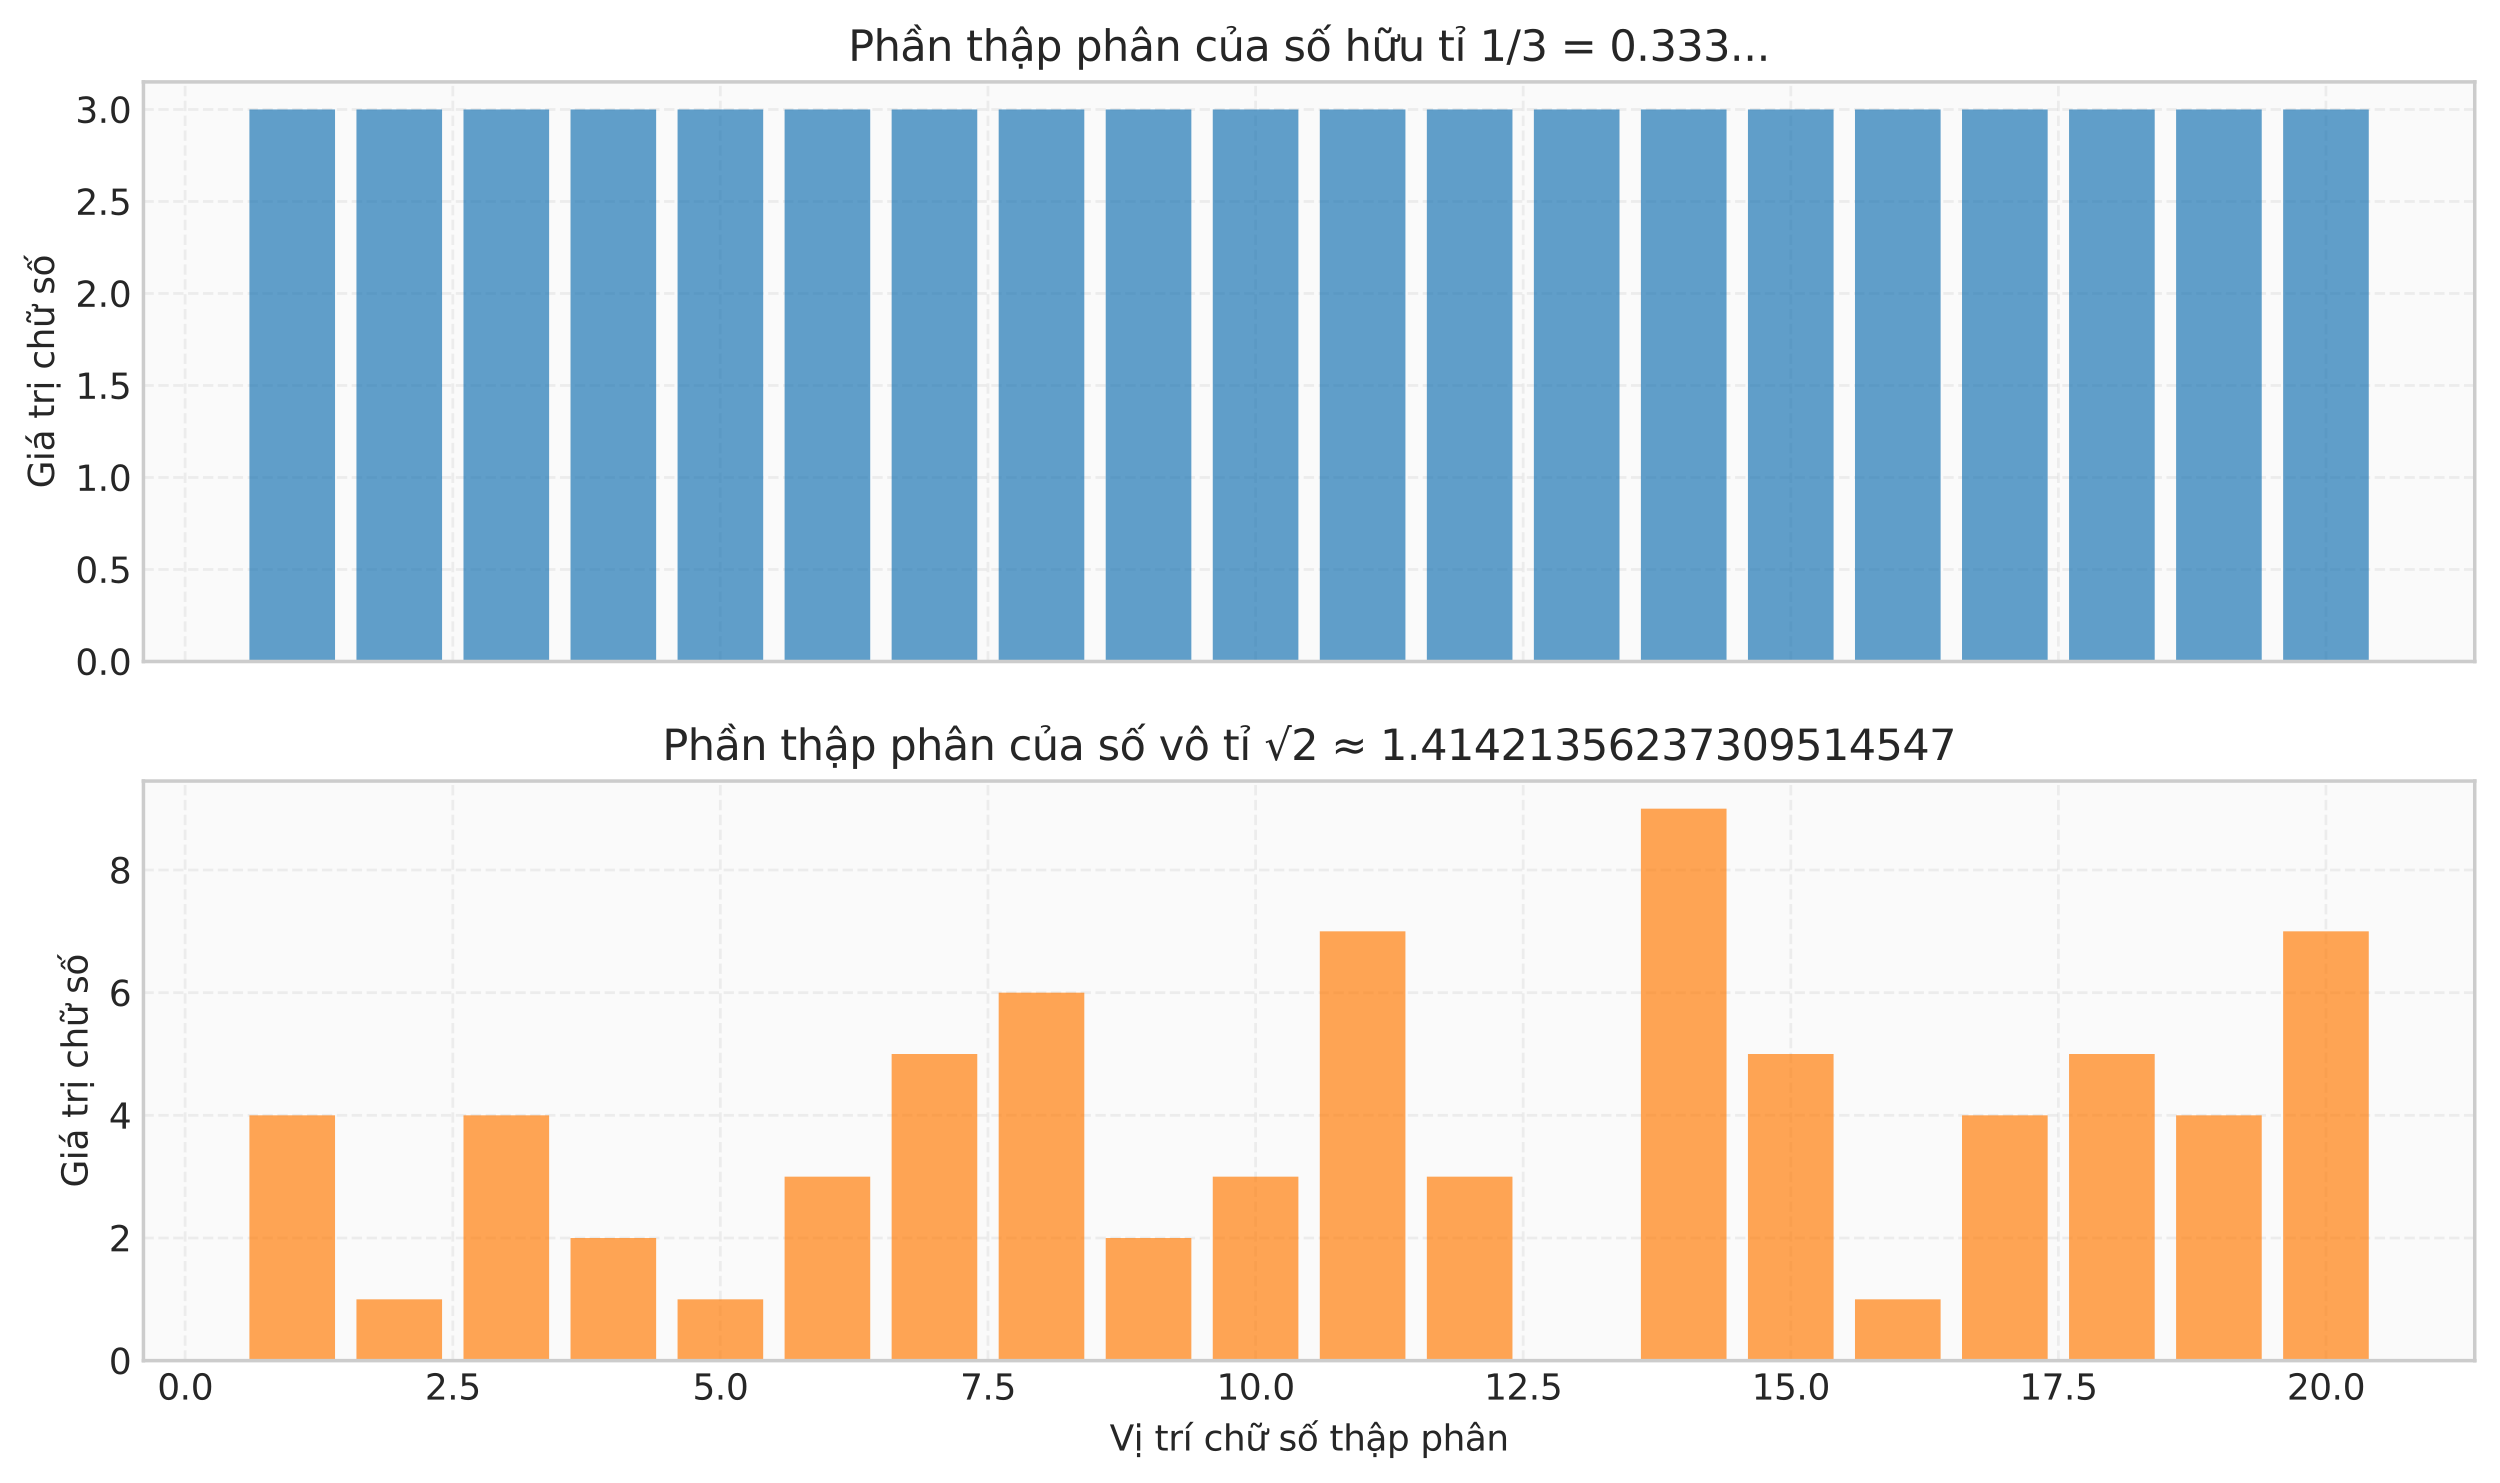 <?xml version="1.0" encoding="utf-8" standalone="no"?>
<!DOCTYPE svg PUBLIC "-//W3C//DTD SVG 1.1//EN"
  "http://www.w3.org/Graphics/SVG/1.1/DTD/svg11.dtd">
<svg xmlns:xlink="http://www.w3.org/1999/xlink" width="712.605pt" height="422.751pt" viewBox="0 0 712.605 422.751" xmlns="http://www.w3.org/2000/svg" version="1.1">
 <defs>
  <style type="text/css">*{stroke-linejoin: round; stroke-linecap: butt}</style>
 </defs>
 <g id="figure_1">
  <g id="patch_1">
   <path d="M 0 422.751 
L 712.605 422.751 
L 712.605 0 
L 0 0 
z
" style="fill: #ffffff"/>
  </g>
  <g id="axes_1">
   <g id="patch_2">
    <path d="M 40.886 188.552 
L 705.405 188.552 
L 705.405 23.342 
L 40.886 23.342 
z
" style="fill: #fafafa"/>
   </g>
   <g id="matplotlib.axis_1">
    <g id="xtick_1">
     <g id="line2d_1">
      <path d="M 52.785 188.552 
L 52.785 23.342 
" clip-path="url(#pc513d93723)" style="fill: none; stroke-dasharray: 2.96,1.28; stroke-dashoffset: 0; stroke: #cccccc; stroke-opacity: 0.3; stroke-width: 0.8"/>
     </g>
     <g id="line2d_2"/>
    </g>
    <g id="xtick_2">
     <g id="line2d_3">
      <path d="M 129.061 188.552 
L 129.061 23.342 
" clip-path="url(#pc513d93723)" style="fill: none; stroke-dasharray: 2.96,1.28; stroke-dashoffset: 0; stroke: #cccccc; stroke-opacity: 0.3; stroke-width: 0.8"/>
     </g>
     <g id="line2d_4"/>
    </g>
    <g id="xtick_3">
     <g id="line2d_5">
      <path d="M 205.338 188.552 
L 205.338 23.342 
" clip-path="url(#pc513d93723)" style="fill: none; stroke-dasharray: 2.96,1.28; stroke-dashoffset: 0; stroke: #cccccc; stroke-opacity: 0.3; stroke-width: 0.8"/>
     </g>
     <g id="line2d_6"/>
    </g>
    <g id="xtick_4">
     <g id="line2d_7">
      <path d="M 281.614 188.552 
L 281.614 23.342 
" clip-path="url(#pc513d93723)" style="fill: none; stroke-dasharray: 2.96,1.28; stroke-dashoffset: 0; stroke: #cccccc; stroke-opacity: 0.3; stroke-width: 0.8"/>
     </g>
     <g id="line2d_8"/>
    </g>
    <g id="xtick_5">
     <g id="line2d_9">
      <path d="M 357.89 188.552 
L 357.89 23.342 
" clip-path="url(#pc513d93723)" style="fill: none; stroke-dasharray: 2.96,1.28; stroke-dashoffset: 0; stroke: #cccccc; stroke-opacity: 0.3; stroke-width: 0.8"/>
     </g>
     <g id="line2d_10"/>
    </g>
    <g id="xtick_6">
     <g id="line2d_11">
      <path d="M 434.166 188.552 
L 434.166 23.342 
" clip-path="url(#pc513d93723)" style="fill: none; stroke-dasharray: 2.96,1.28; stroke-dashoffset: 0; stroke: #cccccc; stroke-opacity: 0.3; stroke-width: 0.8"/>
     </g>
     <g id="line2d_12"/>
    </g>
    <g id="xtick_7">
     <g id="line2d_13">
      <path d="M 510.443 188.552 
L 510.443 23.342 
" clip-path="url(#pc513d93723)" style="fill: none; stroke-dasharray: 2.96,1.28; stroke-dashoffset: 0; stroke: #cccccc; stroke-opacity: 0.3; stroke-width: 0.8"/>
     </g>
     <g id="line2d_14"/>
    </g>
    <g id="xtick_8">
     <g id="line2d_15">
      <path d="M 586.719 188.552 
L 586.719 23.342 
" clip-path="url(#pc513d93723)" style="fill: none; stroke-dasharray: 2.96,1.28; stroke-dashoffset: 0; stroke: #cccccc; stroke-opacity: 0.3; stroke-width: 0.8"/>
     </g>
     <g id="line2d_16"/>
    </g>
    <g id="xtick_9">
     <g id="line2d_17">
      <path d="M 662.995 188.552 
L 662.995 23.342 
" clip-path="url(#pc513d93723)" style="fill: none; stroke-dasharray: 2.96,1.28; stroke-dashoffset: 0; stroke: #cccccc; stroke-opacity: 0.3; stroke-width: 0.8"/>
     </g>
     <g id="line2d_18"/>
    </g>
   </g>
   <g id="matplotlib.axis_2">
    <g id="ytick_1">
     <g id="line2d_19">
      <path d="M 40.886 188.552 
L 705.405 188.552 
" clip-path="url(#pc513d93723)" style="fill: none; stroke-dasharray: 2.96,1.28; stroke-dashoffset: 0; stroke: #cccccc; stroke-opacity: 0.3; stroke-width: 0.8"/>
     </g>
     <g id="line2d_20"/>
     <g id="text_1">
      <!-- 0.0 -->
      <g style="fill: #262626" transform="translate(21.483 192.351) scale(0.1 -0.1)">
       <defs>
        <path id="DejaVuSans-30" d="M 2034 4250 
Q 1547 4250 1301 3770 
Q 1056 3291 1056 2328 
Q 1056 1369 1301 889 
Q 1547 409 2034 409 
Q 2525 409 2770 889 
Q 3016 1369 3016 2328 
Q 3016 3291 2770 3770 
Q 2525 4250 2034 4250 
z
M 2034 4750 
Q 2819 4750 3233 4129 
Q 3647 3509 3647 2328 
Q 3647 1150 3233 529 
Q 2819 -91 2034 -91 
Q 1250 -91 836 529 
Q 422 1150 422 2328 
Q 422 3509 836 4129 
Q 1250 4750 2034 4750 
z
" transform="scale(0.016)"/>
        <path id="DejaVuSans-2e" d="M 684 794 
L 1344 794 
L 1344 0 
L 684 0 
L 684 794 
z
" transform="scale(0.016)"/>
       </defs>
       <use xlink:href="#DejaVuSans-30"/>
       <use xlink:href="#DejaVuSans-2e" transform="translate(63.623 0)"/>
       <use xlink:href="#DejaVuSans-30" transform="translate(95.41 0)"/>
      </g>
     </g>
    </g>
    <g id="ytick_2">
     <g id="line2d_21">
      <path d="M 40.886 162.328 
L 705.405 162.328 
" clip-path="url(#pc513d93723)" style="fill: none; stroke-dasharray: 2.96,1.28; stroke-dashoffset: 0; stroke: #cccccc; stroke-opacity: 0.3; stroke-width: 0.8"/>
     </g>
     <g id="line2d_22"/>
     <g id="text_2">
      <!-- 0.5 -->
      <g style="fill: #262626" transform="translate(21.483 166.127) scale(0.1 -0.1)">
       <defs>
        <path id="DejaVuSans-35" d="M 691 4666 
L 3169 4666 
L 3169 4134 
L 1269 4134 
L 1269 2991 
Q 1406 3038 1543 3061 
Q 1681 3084 1819 3084 
Q 2600 3084 3056 2656 
Q 3513 2228 3513 1497 
Q 3513 744 3044 326 
Q 2575 -91 1722 -91 
Q 1428 -91 1123 -41 
Q 819 9 494 109 
L 494 744 
Q 775 591 1075 516 
Q 1375 441 1709 441 
Q 2250 441 2565 725 
Q 2881 1009 2881 1497 
Q 2881 1984 2565 2268 
Q 2250 2553 1709 2553 
Q 1456 2553 1204 2497 
Q 953 2441 691 2322 
L 691 4666 
z
" transform="scale(0.016)"/>
       </defs>
       <use xlink:href="#DejaVuSans-30"/>
       <use xlink:href="#DejaVuSans-2e" transform="translate(63.623 0)"/>
       <use xlink:href="#DejaVuSans-35" transform="translate(95.41 0)"/>
      </g>
     </g>
    </g>
    <g id="ytick_3">
     <g id="line2d_23">
      <path d="M 40.886 136.104 
L 705.405 136.104 
" clip-path="url(#pc513d93723)" style="fill: none; stroke-dasharray: 2.96,1.28; stroke-dashoffset: 0; stroke: #cccccc; stroke-opacity: 0.3; stroke-width: 0.8"/>
     </g>
     <g id="line2d_24"/>
     <g id="text_3">
      <!-- 1.0 -->
      <g style="fill: #262626" transform="translate(21.483 139.903) scale(0.1 -0.1)">
       <defs>
        <path id="DejaVuSans-31" d="M 794 531 
L 1825 531 
L 1825 4091 
L 703 3866 
L 703 4441 
L 1819 4666 
L 2450 4666 
L 2450 531 
L 3481 531 
L 3481 0 
L 794 0 
L 794 531 
z
" transform="scale(0.016)"/>
       </defs>
       <use xlink:href="#DejaVuSans-31"/>
       <use xlink:href="#DejaVuSans-2e" transform="translate(63.623 0)"/>
       <use xlink:href="#DejaVuSans-30" transform="translate(95.41 0)"/>
      </g>
     </g>
    </g>
    <g id="ytick_4">
     <g id="line2d_25">
      <path d="M 40.886 109.88 
L 705.405 109.88 
" clip-path="url(#pc513d93723)" style="fill: none; stroke-dasharray: 2.96,1.28; stroke-dashoffset: 0; stroke: #cccccc; stroke-opacity: 0.3; stroke-width: 0.8"/>
     </g>
     <g id="line2d_26"/>
     <g id="text_4">
      <!-- 1.5 -->
      <g style="fill: #262626" transform="translate(21.483 113.68) scale(0.1 -0.1)">
       <use xlink:href="#DejaVuSans-31"/>
       <use xlink:href="#DejaVuSans-2e" transform="translate(63.623 0)"/>
       <use xlink:href="#DejaVuSans-35" transform="translate(95.41 0)"/>
      </g>
     </g>
    </g>
    <g id="ytick_5">
     <g id="line2d_27">
      <path d="M 40.886 83.657 
L 705.405 83.657 
" clip-path="url(#pc513d93723)" style="fill: none; stroke-dasharray: 2.96,1.28; stroke-dashoffset: 0; stroke: #cccccc; stroke-opacity: 0.3; stroke-width: 0.8"/>
     </g>
     <g id="line2d_28"/>
     <g id="text_5">
      <!-- 2.0 -->
      <g style="fill: #262626" transform="translate(21.483 87.456) scale(0.1 -0.1)">
       <defs>
        <path id="DejaVuSans-32" d="M 1228 531 
L 3431 531 
L 3431 0 
L 469 0 
L 469 531 
Q 828 903 1448 1529 
Q 2069 2156 2228 2338 
Q 2531 2678 2651 2914 
Q 2772 3150 2772 3378 
Q 2772 3750 2511 3984 
Q 2250 4219 1831 4219 
Q 1534 4219 1204 4116 
Q 875 4013 500 3803 
L 500 4441 
Q 881 4594 1212 4672 
Q 1544 4750 1819 4750 
Q 2544 4750 2975 4387 
Q 3406 4025 3406 3419 
Q 3406 3131 3298 2873 
Q 3191 2616 2906 2266 
Q 2828 2175 2409 1742 
Q 1991 1309 1228 531 
z
" transform="scale(0.016)"/>
       </defs>
       <use xlink:href="#DejaVuSans-32"/>
       <use xlink:href="#DejaVuSans-2e" transform="translate(63.623 0)"/>
       <use xlink:href="#DejaVuSans-30" transform="translate(95.41 0)"/>
      </g>
     </g>
    </g>
    <g id="ytick_6">
     <g id="line2d_29">
      <path d="M 40.886 57.433 
L 705.405 57.433 
" clip-path="url(#pc513d93723)" style="fill: none; stroke-dasharray: 2.96,1.28; stroke-dashoffset: 0; stroke: #cccccc; stroke-opacity: 0.3; stroke-width: 0.8"/>
     </g>
     <g id="line2d_30"/>
     <g id="text_6">
      <!-- 2.5 -->
      <g style="fill: #262626" transform="translate(21.483 61.232) scale(0.1 -0.1)">
       <use xlink:href="#DejaVuSans-32"/>
       <use xlink:href="#DejaVuSans-2e" transform="translate(63.623 0)"/>
       <use xlink:href="#DejaVuSans-35" transform="translate(95.41 0)"/>
      </g>
     </g>
    </g>
    <g id="ytick_7">
     <g id="line2d_31">
      <path d="M 40.886 31.209 
L 705.405 31.209 
" clip-path="url(#pc513d93723)" style="fill: none; stroke-dasharray: 2.96,1.28; stroke-dashoffset: 0; stroke: #cccccc; stroke-opacity: 0.3; stroke-width: 0.8"/>
     </g>
     <g id="line2d_32"/>
     <g id="text_7">
      <!-- 3.0 -->
      <g style="fill: #262626" transform="translate(21.483 35.008) scale(0.1 -0.1)">
       <defs>
        <path id="DejaVuSans-33" d="M 2597 2516 
Q 3050 2419 3304 2112 
Q 3559 1806 3559 1356 
Q 3559 666 3084 287 
Q 2609 -91 1734 -91 
Q 1441 -91 1130 -33 
Q 819 25 488 141 
L 488 750 
Q 750 597 1062 519 
Q 1375 441 1716 441 
Q 2309 441 2620 675 
Q 2931 909 2931 1356 
Q 2931 1769 2642 2001 
Q 2353 2234 1838 2234 
L 1294 2234 
L 1294 2753 
L 1863 2753 
Q 2328 2753 2575 2939 
Q 2822 3125 2822 3475 
Q 2822 3834 2567 4026 
Q 2313 4219 1838 4219 
Q 1578 4219 1281 4162 
Q 984 4106 628 3988 
L 628 4550 
Q 988 4650 1302 4700 
Q 1616 4750 1894 4750 
Q 2613 4750 3031 4423 
Q 3450 4097 3450 3541 
Q 3450 3153 3228 2886 
Q 3006 2619 2597 2516 
z
" transform="scale(0.016)"/>
       </defs>
       <use xlink:href="#DejaVuSans-33"/>
       <use xlink:href="#DejaVuSans-2e" transform="translate(63.623 0)"/>
       <use xlink:href="#DejaVuSans-30" transform="translate(95.41 0)"/>
      </g>
     </g>
    </g>
    <g id="text_8">
     <!-- Giá trị chữ số -->
     <g style="fill: #262626" transform="translate(15.403 139.197) rotate(-90) scale(0.1 -0.1)">
      <defs>
       <path id="DejaVuSans-47" d="M 3809 666 
L 3809 1919 
L 2778 1919 
L 2778 2438 
L 4434 2438 
L 4434 434 
Q 4069 175 3628 42 
Q 3188 -91 2688 -91 
Q 1594 -91 976 548 
Q 359 1188 359 2328 
Q 359 3472 976 4111 
Q 1594 4750 2688 4750 
Q 3144 4750 3555 4637 
Q 3966 4525 4313 4306 
L 4313 3634 
Q 3963 3931 3569 4081 
Q 3175 4231 2741 4231 
Q 1884 4231 1454 3753 
Q 1025 3275 1025 2328 
Q 1025 1384 1454 906 
Q 1884 428 2741 428 
Q 3075 428 3337 486 
Q 3600 544 3809 666 
z
" transform="scale(0.016)"/>
       <path id="DejaVuSans-69" d="M 603 3500 
L 1178 3500 
L 1178 0 
L 603 0 
L 603 3500 
z
M 603 4863 
L 1178 4863 
L 1178 4134 
L 603 4134 
L 603 4863 
z
" transform="scale(0.016)"/>
       <path id="DejaVuSans-e1" d="M 2194 1759 
Q 1497 1759 1228 1600 
Q 959 1441 959 1056 
Q 959 750 1161 570 
Q 1363 391 1709 391 
Q 2188 391 2477 730 
Q 2766 1069 2766 1631 
L 2766 1759 
L 2194 1759 
z
M 3341 1997 
L 3341 0 
L 2766 0 
L 2766 531 
Q 2569 213 2275 61 
Q 1981 -91 1556 -91 
Q 1019 -91 701 211 
Q 384 513 384 1019 
Q 384 1609 779 1909 
Q 1175 2209 1959 2209 
L 2766 2209 
L 2766 2266 
Q 2766 2663 2505 2880 
Q 2244 3097 1772 3097 
Q 1472 3097 1187 3025 
Q 903 2953 641 2809 
L 641 3341 
Q 956 3463 1253 3523 
Q 1550 3584 1831 3584 
Q 2591 3584 2966 3190 
Q 3341 2797 3341 1997 
z
M 2290 5119 
L 2912 5119 
L 1894 3944 
L 1415 3944 
L 2290 5119 
z
" transform="scale(0.016)"/>
       <path id="DejaVuSans-20" transform="scale(0.016)"/>
       <path id="DejaVuSans-74" d="M 1172 4494 
L 1172 3500 
L 2356 3500 
L 2356 3053 
L 1172 3053 
L 1172 1153 
Q 1172 725 1289 603 
Q 1406 481 1766 481 
L 2356 481 
L 2356 0 
L 1766 0 
Q 1100 0 847 248 
Q 594 497 594 1153 
L 594 3053 
L 172 3053 
L 172 3500 
L 594 3500 
L 594 4494 
L 1172 4494 
z
" transform="scale(0.016)"/>
       <path id="DejaVuSans-72" d="M 2631 2963 
Q 2534 3019 2420 3045 
Q 2306 3072 2169 3072 
Q 1681 3072 1420 2755 
Q 1159 2438 1159 1844 
L 1159 0 
L 581 0 
L 581 3500 
L 1159 3500 
L 1159 2956 
Q 1341 3275 1631 3429 
Q 1922 3584 2338 3584 
Q 2397 3584 2469 3576 
Q 2541 3569 2628 3553 
L 2631 2963 
z
" transform="scale(0.016)"/>
       <path id="DejaVuSans-1ecb" d="M 603 3500 
L 1178 3500 
L 1178 0 
L 603 0 
L 603 3500 
z
M 603 4863 
L 1178 4863 
L 1178 4134 
L 603 4134 
L 603 4863 
z
M 594 -441 
L 1169 -441 
L 1169 -1172 
L 594 -1172 
L 594 -441 
z
" transform="scale(0.016)"/>
       <path id="DejaVuSans-63" d="M 3122 3366 
L 3122 2828 
Q 2878 2963 2633 3030 
Q 2388 3097 2138 3097 
Q 1578 3097 1268 2742 
Q 959 2388 959 1747 
Q 959 1106 1268 751 
Q 1578 397 2138 397 
Q 2388 397 2633 464 
Q 2878 531 3122 666 
L 3122 134 
Q 2881 22 2623 -34 
Q 2366 -91 2075 -91 
Q 1284 -91 818 406 
Q 353 903 353 1747 
Q 353 2603 823 3093 
Q 1294 3584 2113 3584 
Q 2378 3584 2631 3529 
Q 2884 3475 3122 3366 
z
" transform="scale(0.016)"/>
       <path id="DejaVuSans-68" d="M 3513 2113 
L 3513 0 
L 2938 0 
L 2938 2094 
Q 2938 2591 2744 2837 
Q 2550 3084 2163 3084 
Q 1697 3084 1428 2787 
Q 1159 2491 1159 1978 
L 1159 0 
L 581 0 
L 581 4863 
L 1159 4863 
L 1159 2956 
Q 1366 3272 1645 3428 
Q 1925 3584 2291 3584 
Q 2894 3584 3203 3211 
Q 3513 2838 3513 2113 
z
" transform="scale(0.016)"/>
       <path id="DejaVuSans-1eef" d="M 1988 4281 
L 1809 4453 
Q 1741 4516 1689 4545 
Q 1638 4575 1597 4575 
Q 1478 4575 1422 4461 
Q 1366 4347 1359 4091 
L 969 4091 
Q 975 4513 1134 4742 
Q 1294 4972 1578 4972 
Q 1697 4972 1797 4928 
Q 1897 4884 2013 4781 
L 2191 4609 
Q 2259 4547 2311 4517 
Q 2363 4488 2403 4488 
Q 2522 4488 2578 4602 
Q 2634 4716 2641 4972 
L 3031 4972 
Q 3025 4550 2865 4320 
Q 2706 4091 2422 4091 
Q 2303 4091 2203 4134 
Q 2103 4178 1988 4281 
z
M 3094 3136 
L 3094 3508 
Q 3285 3367 3422 3300 
Q 3560 3233 3657 3233 
Q 3800 3233 3872 3319 
Q 3944 3405 3944 3573 
Q 3944 3673 3920 3770 
Q 3897 3867 3850 3964 
L 4266 3964 
Q 4297 3845 4312 3739 
Q 4328 3633 4328 3539 
Q 4328 3158 4192 2978 
Q 4057 2798 3766 2798 
Q 3616 2798 3452 2881 
Q 3288 2964 3094 3136 
z
M 552 1381 
L 552 3500 
L 1127 3500 
L 1127 1403 
Q 1127 906 1320 657 
Q 1514 409 1902 409 
Q 2367 409 2637 706 
Q 2908 1003 2908 1516 
L 2908 3500 
L 3483 3500 
L 3483 0 
L 2908 0 
L 2908 538 
Q 2699 219 2422 64 
Q 2146 -91 1780 -91 
Q 1177 -91 864 284 
Q 552 659 552 1381 
z
M 1999 3584 
L 1999 3584 
z
" transform="scale(0.016)"/>
       <path id="DejaVuSans-73" d="M 2834 3397 
L 2834 2853 
Q 2591 2978 2328 3040 
Q 2066 3103 1784 3103 
Q 1356 3103 1142 2972 
Q 928 2841 928 2578 
Q 928 2378 1081 2264 
Q 1234 2150 1697 2047 
L 1894 2003 
Q 2506 1872 2764 1633 
Q 3022 1394 3022 966 
Q 3022 478 2636 193 
Q 2250 -91 1575 -91 
Q 1294 -91 989 -36 
Q 684 19 347 128 
L 347 722 
Q 666 556 975 473 
Q 1284 391 1588 391 
Q 1994 391 2212 530 
Q 2431 669 2431 922 
Q 2431 1156 2273 1281 
Q 2116 1406 1581 1522 
L 1381 1569 
Q 847 1681 609 1914 
Q 372 2147 372 2553 
Q 372 3047 722 3315 
Q 1072 3584 1716 3584 
Q 2034 3584 2315 3537 
Q 2597 3491 2834 3397 
z
" transform="scale(0.016)"/>
       <path id="DejaVuSans-1ed1" d="M 1658 4775 
L 2246 4775 
L 2905 3944 
L 2471 3944 
L 1952 4500 
L 1433 3944 
L 999 3944 
L 1658 4775 
z
M 3268 5409 
L 3846 5409 
L 3134 4584 
L 2655 4584 
L 3268 5409 
z
M 1959 3097 
Q 1497 3097 1228 2736 
Q 959 2375 959 1747 
Q 959 1119 1226 758 
Q 1494 397 1959 397 
Q 2419 397 2687 759 
Q 2956 1122 2956 1747 
Q 2956 2369 2687 2733 
Q 2419 3097 1959 3097 
z
M 1959 3584 
Q 2709 3584 3137 3096 
Q 3566 2609 3566 1747 
Q 3566 888 3137 398 
Q 2709 -91 1959 -91 
Q 1206 -91 779 398 
Q 353 888 353 1747 
Q 353 2609 779 3096 
Q 1206 3584 1959 3584 
z
" transform="scale(0.016)"/>
      </defs>
      <use xlink:href="#DejaVuSans-47"/>
      <use xlink:href="#DejaVuSans-69" transform="translate(77.49 0)"/>
      <use xlink:href="#DejaVuSans-e1" transform="translate(105.273 0)"/>
      <use xlink:href="#DejaVuSans-20" transform="translate(166.553 0)"/>
      <use xlink:href="#DejaVuSans-74" transform="translate(198.34 0)"/>
      <use xlink:href="#DejaVuSans-72" transform="translate(237.549 0)"/>
      <use xlink:href="#DejaVuSans-1ecb" transform="translate(278.662 0)"/>
      <use xlink:href="#DejaVuSans-20" transform="translate(306.445 0)"/>
      <use xlink:href="#DejaVuSans-63" transform="translate(338.232 0)"/>
      <use xlink:href="#DejaVuSans-68" transform="translate(393.213 0)"/>
      <use xlink:href="#DejaVuSans-1eef" transform="translate(456.592 0)"/>
      <use xlink:href="#DejaVuSans-20" transform="translate(519.971 0)"/>
      <use xlink:href="#DejaVuSans-73" transform="translate(551.758 0)"/>
      <use xlink:href="#DejaVuSans-1ed1" transform="translate(603.857 0)"/>
     </g>
    </g>
   </g>
   <g id="patch_3">
    <path d="M 71.091 188.552 
L 95.5 188.552 
L 95.5 31.209 
L 71.091 31.209 
z
" clip-path="url(#pc513d93723)" style="fill: #1f77b4; opacity: 0.7"/>
   </g>
   <g id="patch_4">
    <path d="M 101.602 188.552 
L 126.01 188.552 
L 126.01 31.209 
L 101.602 31.209 
z
" clip-path="url(#pc513d93723)" style="fill: #1f77b4; opacity: 0.7"/>
   </g>
   <g id="patch_5">
    <path d="M 132.112 188.552 
L 156.521 188.552 
L 156.521 31.209 
L 132.112 31.209 
z
" clip-path="url(#pc513d93723)" style="fill: #1f77b4; opacity: 0.7"/>
   </g>
   <g id="patch_6">
    <path d="M 162.623 188.552 
L 187.031 188.552 
L 187.031 31.209 
L 162.623 31.209 
z
" clip-path="url(#pc513d93723)" style="fill: #1f77b4; opacity: 0.7"/>
   </g>
   <g id="patch_7">
    <path d="M 193.133 188.552 
L 217.542 188.552 
L 217.542 31.209 
L 193.133 31.209 
z
" clip-path="url(#pc513d93723)" style="fill: #1f77b4; opacity: 0.7"/>
   </g>
   <g id="patch_8">
    <path d="M 223.644 188.552 
L 248.052 188.552 
L 248.052 31.209 
L 223.644 31.209 
z
" clip-path="url(#pc513d93723)" style="fill: #1f77b4; opacity: 0.7"/>
   </g>
   <g id="patch_9">
    <path d="M 254.154 188.552 
L 278.563 188.552 
L 278.563 31.209 
L 254.154 31.209 
z
" clip-path="url(#pc513d93723)" style="fill: #1f77b4; opacity: 0.7"/>
   </g>
   <g id="patch_10">
    <path d="M 284.665 188.552 
L 309.073 188.552 
L 309.073 31.209 
L 284.665 31.209 
z
" clip-path="url(#pc513d93723)" style="fill: #1f77b4; opacity: 0.7"/>
   </g>
   <g id="patch_11">
    <path d="M 315.175 188.552 
L 339.584 188.552 
L 339.584 31.209 
L 315.175 31.209 
z
" clip-path="url(#pc513d93723)" style="fill: #1f77b4; opacity: 0.7"/>
   </g>
   <g id="patch_12">
    <path d="M 345.686 188.552 
L 370.094 188.552 
L 370.094 31.209 
L 345.686 31.209 
z
" clip-path="url(#pc513d93723)" style="fill: #1f77b4; opacity: 0.7"/>
   </g>
   <g id="patch_13">
    <path d="M 376.196 188.552 
L 400.605 188.552 
L 400.605 31.209 
L 376.196 31.209 
z
" clip-path="url(#pc513d93723)" style="fill: #1f77b4; opacity: 0.7"/>
   </g>
   <g id="patch_14">
    <path d="M 406.707 188.552 
L 431.115 188.552 
L 431.115 31.209 
L 406.707 31.209 
z
" clip-path="url(#pc513d93723)" style="fill: #1f77b4; opacity: 0.7"/>
   </g>
   <g id="patch_15">
    <path d="M 437.217 188.552 
L 461.626 188.552 
L 461.626 31.209 
L 437.217 31.209 
z
" clip-path="url(#pc513d93723)" style="fill: #1f77b4; opacity: 0.7"/>
   </g>
   <g id="patch_16">
    <path d="M 467.728 188.552 
L 492.136 188.552 
L 492.136 31.209 
L 467.728 31.209 
z
" clip-path="url(#pc513d93723)" style="fill: #1f77b4; opacity: 0.7"/>
   </g>
   <g id="patch_17">
    <path d="M 498.238 188.552 
L 522.647 188.552 
L 522.647 31.209 
L 498.238 31.209 
z
" clip-path="url(#pc513d93723)" style="fill: #1f77b4; opacity: 0.7"/>
   </g>
   <g id="patch_18">
    <path d="M 528.749 188.552 
L 553.157 188.552 
L 553.157 31.209 
L 528.749 31.209 
z
" clip-path="url(#pc513d93723)" style="fill: #1f77b4; opacity: 0.7"/>
   </g>
   <g id="patch_19">
    <path d="M 559.259 188.552 
L 583.668 188.552 
L 583.668 31.209 
L 559.259 31.209 
z
" clip-path="url(#pc513d93723)" style="fill: #1f77b4; opacity: 0.7"/>
   </g>
   <g id="patch_20">
    <path d="M 589.77 188.552 
L 614.178 188.552 
L 614.178 31.209 
L 589.77 31.209 
z
" clip-path="url(#pc513d93723)" style="fill: #1f77b4; opacity: 0.7"/>
   </g>
   <g id="patch_21">
    <path d="M 620.28 188.552 
L 644.689 188.552 
L 644.689 31.209 
L 620.28 31.209 
z
" clip-path="url(#pc513d93723)" style="fill: #1f77b4; opacity: 0.7"/>
   </g>
   <g id="patch_22">
    <path d="M 650.791 188.552 
L 675.199 188.552 
L 675.199 31.209 
L 650.791 31.209 
z
" clip-path="url(#pc513d93723)" style="fill: #1f77b4; opacity: 0.7"/>
   </g>
   <g id="patch_23">
    <path d="M 40.886 188.552 
L 40.886 23.342 
" style="fill: none; stroke: #cccccc; stroke-linejoin: miter; stroke-linecap: square"/>
   </g>
   <g id="patch_24">
    <path d="M 705.405 188.552 
L 705.405 23.342 
" style="fill: none; stroke: #cccccc; stroke-linejoin: miter; stroke-linecap: square"/>
   </g>
   <g id="patch_25">
    <path d="M 40.886 188.552 
L 705.405 188.552 
" style="fill: none; stroke: #cccccc; stroke-linejoin: miter; stroke-linecap: square"/>
   </g>
   <g id="patch_26">
    <path d="M 40.886 23.342 
L 705.405 23.342 
" style="fill: none; stroke: #cccccc; stroke-linejoin: miter; stroke-linecap: square"/>
   </g>
   <g id="text_9">
    <!-- Phần thập phân của số hữu tỉ 1/3 = 0.333... -->
    <g style="fill: #262626" transform="translate(241.769 17.342) scale(0.12 -0.12)">
     <defs>
      <path id="DejaVuSans-50" d="M 1259 4147 
L 1259 2394 
L 2053 2394 
Q 2494 2394 2734 2622 
Q 2975 2850 2975 3272 
Q 2975 3691 2734 3919 
Q 2494 4147 2053 4147 
L 1259 4147 
z
M 628 4666 
L 2053 4666 
Q 2838 4666 3239 4311 
Q 3641 3956 3641 3272 
Q 3641 2581 3239 2228 
Q 2838 1875 2053 1875 
L 1259 1875 
L 1259 0 
L 628 0 
L 628 4666 
z
" transform="scale(0.016)"/>
      <path id="DejaVuSans-1ea7" d="M 2194 1759 
Q 1497 1759 1228 1600 
Q 959 1441 959 1056 
Q 959 750 1161 570 
Q 1363 391 1709 391 
Q 2188 391 2477 730 
Q 2766 1069 2766 1631 
L 2766 1759 
L 2194 1759 
z
M 3341 1997 
L 3341 0 
L 2766 0 
L 2766 531 
Q 2569 213 2275 61 
Q 1981 -91 1556 -91 
Q 1019 -91 701 211 
Q 384 513 384 1019 
Q 384 1609 779 1909 
Q 1175 2209 1959 2209 
L 2766 2209 
L 2766 2266 
Q 2766 2663 2505 2880 
Q 2244 3097 1772 3097 
Q 1472 3097 1187 3025 
Q 903 2953 641 2809 
L 641 3341 
Q 956 3463 1253 3523 
Q 1550 3584 1831 3584 
Q 2591 3584 2966 3190 
Q 3341 2797 3341 1997 
z
M 2590 5409 
L 3202 4584 
L 2724 4584 
L 2006 5409 
L 2590 5409 
z
M 1554 4775 
L 2142 4775 
L 2801 3944 
L 2367 3944 
L 1848 4500 
L 1329 3944 
L 895 3944 
L 1554 4775 
z
" transform="scale(0.016)"/>
      <path id="DejaVuSans-6e" d="M 3513 2113 
L 3513 0 
L 2938 0 
L 2938 2094 
Q 2938 2591 2744 2837 
Q 2550 3084 2163 3084 
Q 1697 3084 1428 2787 
Q 1159 2491 1159 1978 
L 1159 0 
L 581 0 
L 581 3500 
L 1159 3500 
L 1159 2956 
Q 1366 3272 1645 3428 
Q 1925 3584 2291 3584 
Q 2894 3584 3203 3211 
Q 3513 2838 3513 2113 
z
" transform="scale(0.016)"/>
      <path id="DejaVuSans-1ead" d="M 2194 1759 
Q 1497 1759 1228 1600 
Q 959 1441 959 1056 
Q 959 750 1161 570 
Q 1363 391 1709 391 
Q 2188 391 2477 730 
Q 2766 1069 2766 1631 
L 2766 1759 
L 2194 1759 
z
M 3341 1997 
L 3341 0 
L 2766 0 
L 2766 531 
Q 2569 213 2275 61 
Q 1981 -91 1556 -91 
Q 1019 -91 701 211 
Q 384 513 384 1019 
Q 384 1609 779 1909 
Q 1175 2209 1959 2209 
L 2766 2209 
L 2766 2266 
Q 2766 2663 2505 2880 
Q 2244 3097 1772 3097 
Q 1472 3097 1187 3025 
Q 903 2953 641 2809 
L 641 3341 
Q 956 3463 1253 3523 
Q 1550 3584 1831 3584 
Q 2591 3584 2966 3190 
Q 3341 2797 3341 1997 
z
M 1625 5119 
L 2087 5119 
L 2853 3944 
L 2419 3944 
L 1856 4709 
L 1294 3944 
L 859 3944 
L 1625 5119 
z
M 1410 -441 
L 1985 -441 
L 1985 -1172 
L 1410 -1172 
L 1410 -441 
z
" transform="scale(0.016)"/>
      <path id="DejaVuSans-70" d="M 1159 525 
L 1159 -1331 
L 581 -1331 
L 581 3500 
L 1159 3500 
L 1159 2969 
Q 1341 3281 1617 3432 
Q 1894 3584 2278 3584 
Q 2916 3584 3314 3078 
Q 3713 2572 3713 1747 
Q 3713 922 3314 415 
Q 2916 -91 2278 -91 
Q 1894 -91 1617 61 
Q 1341 213 1159 525 
z
M 3116 1747 
Q 3116 2381 2855 2742 
Q 2594 3103 2138 3103 
Q 1681 3103 1420 2742 
Q 1159 2381 1159 1747 
Q 1159 1113 1420 752 
Q 1681 391 2138 391 
Q 2594 391 2855 752 
Q 3116 1113 3116 1747 
z
" transform="scale(0.016)"/>
      <path id="DejaVuSans-e2" d="M 2194 1759 
Q 1497 1759 1228 1600 
Q 959 1441 959 1056 
Q 959 750 1161 570 
Q 1363 391 1709 391 
Q 2188 391 2477 730 
Q 2766 1069 2766 1631 
L 2766 1759 
L 2194 1759 
z
M 3341 1997 
L 3341 0 
L 2766 0 
L 2766 531 
Q 2569 213 2275 61 
Q 1981 -91 1556 -91 
Q 1019 -91 701 211 
Q 384 513 384 1019 
Q 384 1609 779 1909 
Q 1175 2209 1959 2209 
L 2766 2209 
L 2766 2266 
Q 2766 2663 2505 2880 
Q 2244 3097 1772 3097 
Q 1472 3097 1187 3025 
Q 903 2953 641 2809 
L 641 3341 
Q 956 3463 1253 3523 
Q 1550 3584 1831 3584 
Q 2591 3584 2966 3190 
Q 3341 2797 3341 1997 
z
M 1625 5119 
L 2087 5119 
L 2853 3944 
L 2419 3944 
L 1856 4709 
L 1294 3944 
L 859 3944 
L 1625 5119 
z
" transform="scale(0.016)"/>
      <path id="DejaVuSans-1ee7" d="M 544 1381 
L 544 3500 
L 1119 3500 
L 1119 1403 
Q 1119 906 1312 657 
Q 1506 409 1894 409 
Q 2359 409 2629 706 
Q 2900 1003 2900 1516 
L 2900 3500 
L 3475 3500 
L 3475 0 
L 2900 0 
L 2900 538 
Q 2691 219 2414 64 
Q 2138 -91 1772 -91 
Q 1169 -91 856 284 
Q 544 659 544 1381 
z
M 1991 3584 
L 1991 3584 
z
M 1364 5025 
Q 1714 5184 2042 5184 
Q 2367 5184 2565 5051 
Q 2764 4919 2764 4709 
Q 2764 4519 2489 4316 
L 2351 4216 
Q 2242 4134 2230 4106 
Q 2208 4056 2208 3956 
L 1836 3956 
L 1836 3994 
Q 1836 4119 1883 4203 
Q 1930 4288 2089 4403 
L 2230 4509 
Q 2373 4616 2373 4741 
Q 2373 4806 2276 4862 
Q 2180 4919 1958 4919 
Q 1676 4919 1364 4756 
L 1364 5025 
z
" transform="scale(0.016)"/>
      <path id="DejaVuSans-61" d="M 2194 1759 
Q 1497 1759 1228 1600 
Q 959 1441 959 1056 
Q 959 750 1161 570 
Q 1363 391 1709 391 
Q 2188 391 2477 730 
Q 2766 1069 2766 1631 
L 2766 1759 
L 2194 1759 
z
M 3341 1997 
L 3341 0 
L 2766 0 
L 2766 531 
Q 2569 213 2275 61 
Q 1981 -91 1556 -91 
Q 1019 -91 701 211 
Q 384 513 384 1019 
Q 384 1609 779 1909 
Q 1175 2209 1959 2209 
L 2766 2209 
L 2766 2266 
Q 2766 2663 2505 2880 
Q 2244 3097 1772 3097 
Q 1472 3097 1187 3025 
Q 903 2953 641 2809 
L 641 3341 
Q 956 3463 1253 3523 
Q 1550 3584 1831 3584 
Q 2591 3584 2966 3190 
Q 3341 2797 3341 1997 
z
" transform="scale(0.016)"/>
      <path id="DejaVuSans-75" d="M 544 1381 
L 544 3500 
L 1119 3500 
L 1119 1403 
Q 1119 906 1312 657 
Q 1506 409 1894 409 
Q 2359 409 2629 706 
Q 2900 1003 2900 1516 
L 2900 3500 
L 3475 3500 
L 3475 0 
L 2900 0 
L 2900 538 
Q 2691 219 2414 64 
Q 2138 -91 1772 -91 
Q 1169 -91 856 284 
Q 544 659 544 1381 
z
M 1991 3584 
L 1991 3584 
z
" transform="scale(0.016)"/>
      <path id="DejaVuSans-1ec9" d="M 603 3500 
L 1178 3500 
L 1178 0 
L 603 0 
L 603 3500 
z
M 891 3584 
L 891 3584 
z
M 212 5025 
Q 562 5184 890 5184 
Q 1215 5184 1413 5051 
Q 1612 4919 1612 4709 
Q 1612 4519 1337 4316 
L 1199 4216 
Q 1090 4134 1078 4106 
Q 1056 4056 1056 3956 
L 684 3956 
L 684 3994 
Q 684 4119 731 4203 
Q 778 4288 937 4403 
L 1078 4509 
Q 1221 4616 1221 4741 
Q 1221 4806 1124 4862 
Q 1028 4919 806 4919 
Q 524 4919 212 4756 
L 212 5025 
z
" transform="scale(0.016)"/>
      <path id="DejaVuSans-2f" d="M 1625 4666 
L 2156 4666 
L 531 -594 
L 0 -594 
L 1625 4666 
z
" transform="scale(0.016)"/>
      <path id="DejaVuSans-3d" d="M 678 2906 
L 4684 2906 
L 4684 2381 
L 678 2381 
L 678 2906 
z
M 678 1631 
L 4684 1631 
L 4684 1100 
L 678 1100 
L 678 1631 
z
" transform="scale(0.016)"/>
     </defs>
     <use xlink:href="#DejaVuSans-50"/>
     <use xlink:href="#DejaVuSans-68" transform="translate(60.303 0)"/>
     <use xlink:href="#DejaVuSans-1ea7" transform="translate(123.682 0)"/>
     <use xlink:href="#DejaVuSans-6e" transform="translate(184.961 0)"/>
     <use xlink:href="#DejaVuSans-20" transform="translate(248.34 0)"/>
     <use xlink:href="#DejaVuSans-74" transform="translate(280.127 0)"/>
     <use xlink:href="#DejaVuSans-68" transform="translate(319.336 0)"/>
     <use xlink:href="#DejaVuSans-1ead" transform="translate(382.715 0)"/>
     <use xlink:href="#DejaVuSans-70" transform="translate(443.994 0)"/>
     <use xlink:href="#DejaVuSans-20" transform="translate(507.471 0)"/>
     <use xlink:href="#DejaVuSans-70" transform="translate(539.258 0)"/>
     <use xlink:href="#DejaVuSans-68" transform="translate(602.734 0)"/>
     <use xlink:href="#DejaVuSans-e2" transform="translate(666.113 0)"/>
     <use xlink:href="#DejaVuSans-6e" transform="translate(727.393 0)"/>
     <use xlink:href="#DejaVuSans-20" transform="translate(790.771 0)"/>
     <use xlink:href="#DejaVuSans-63" transform="translate(822.559 0)"/>
     <use xlink:href="#DejaVuSans-1ee7" transform="translate(877.539 0)"/>
     <use xlink:href="#DejaVuSans-61" transform="translate(940.918 0)"/>
     <use xlink:href="#DejaVuSans-20" transform="translate(1002.197 0)"/>
     <use xlink:href="#DejaVuSans-73" transform="translate(1033.984 0)"/>
     <use xlink:href="#DejaVuSans-1ed1" transform="translate(1086.084 0)"/>
     <use xlink:href="#DejaVuSans-20" transform="translate(1147.266 0)"/>
     <use xlink:href="#DejaVuSans-68" transform="translate(1179.053 0)"/>
     <use xlink:href="#DejaVuSans-1eef" transform="translate(1242.432 0)"/>
     <use xlink:href="#DejaVuSans-75" transform="translate(1305.811 0)"/>
     <use xlink:href="#DejaVuSans-20" transform="translate(1369.189 0)"/>
     <use xlink:href="#DejaVuSans-74" transform="translate(1400.977 0)"/>
     <use xlink:href="#DejaVuSans-1ec9" transform="translate(1440.186 0)"/>
     <use xlink:href="#DejaVuSans-20" transform="translate(1467.969 0)"/>
     <use xlink:href="#DejaVuSans-31" transform="translate(1499.756 0)"/>
     <use xlink:href="#DejaVuSans-2f" transform="translate(1563.379 0)"/>
     <use xlink:href="#DejaVuSans-33" transform="translate(1597.07 0)"/>
     <use xlink:href="#DejaVuSans-20" transform="translate(1660.693 0)"/>
     <use xlink:href="#DejaVuSans-3d" transform="translate(1692.48 0)"/>
     <use xlink:href="#DejaVuSans-20" transform="translate(1776.27 0)"/>
     <use xlink:href="#DejaVuSans-30" transform="translate(1808.057 0)"/>
     <use xlink:href="#DejaVuSans-2e" transform="translate(1871.68 0)"/>
     <use xlink:href="#DejaVuSans-33" transform="translate(1903.467 0)"/>
     <use xlink:href="#DejaVuSans-33" transform="translate(1967.09 0)"/>
     <use xlink:href="#DejaVuSans-33" transform="translate(2030.713 0)"/>
     <use xlink:href="#DejaVuSans-2e" transform="translate(2094.336 0)"/>
     <use xlink:href="#DejaVuSans-2e" transform="translate(2126.123 0)"/>
     <use xlink:href="#DejaVuSans-2e" transform="translate(2157.91 0)"/>
    </g>
   </g>
  </g>
  <g id="axes_2">
   <g id="patch_27">
    <path d="M 40.886 387.842 
L 705.405 387.842 
L 705.405 222.632 
L 40.886 222.632 
z
" style="fill: #fafafa"/>
   </g>
   <g id="matplotlib.axis_3">
    <g id="xtick_10">
     <g id="line2d_33">
      <path d="M 52.785 387.842 
L 52.785 222.632 
" clip-path="url(#p92004b8024)" style="fill: none; stroke-dasharray: 2.96,1.28; stroke-dashoffset: 0; stroke: #cccccc; stroke-opacity: 0.3; stroke-width: 0.8"/>
     </g>
     <g id="line2d_34"/>
     <g id="text_10">
      <!-- 0.0 -->
      <g style="fill: #262626" transform="translate(44.833 398.94) scale(0.1 -0.1)">
       <use xlink:href="#DejaVuSans-30"/>
       <use xlink:href="#DejaVuSans-2e" transform="translate(63.623 0)"/>
       <use xlink:href="#DejaVuSans-30" transform="translate(95.41 0)"/>
      </g>
     </g>
    </g>
    <g id="xtick_11">
     <g id="line2d_35">
      <path d="M 129.061 387.842 
L 129.061 222.632 
" clip-path="url(#p92004b8024)" style="fill: none; stroke-dasharray: 2.96,1.28; stroke-dashoffset: 0; stroke: #cccccc; stroke-opacity: 0.3; stroke-width: 0.8"/>
     </g>
     <g id="line2d_36"/>
     <g id="text_11">
      <!-- 2.5 -->
      <g style="fill: #262626" transform="translate(121.11 398.94) scale(0.1 -0.1)">
       <use xlink:href="#DejaVuSans-32"/>
       <use xlink:href="#DejaVuSans-2e" transform="translate(63.623 0)"/>
       <use xlink:href="#DejaVuSans-35" transform="translate(95.41 0)"/>
      </g>
     </g>
    </g>
    <g id="xtick_12">
     <g id="line2d_37">
      <path d="M 205.338 387.842 
L 205.338 222.632 
" clip-path="url(#p92004b8024)" style="fill: none; stroke-dasharray: 2.96,1.28; stroke-dashoffset: 0; stroke: #cccccc; stroke-opacity: 0.3; stroke-width: 0.8"/>
     </g>
     <g id="line2d_38"/>
     <g id="text_12">
      <!-- 5.0 -->
      <g style="fill: #262626" transform="translate(197.386 398.94) scale(0.1 -0.1)">
       <use xlink:href="#DejaVuSans-35"/>
       <use xlink:href="#DejaVuSans-2e" transform="translate(63.623 0)"/>
       <use xlink:href="#DejaVuSans-30" transform="translate(95.41 0)"/>
      </g>
     </g>
    </g>
    <g id="xtick_13">
     <g id="line2d_39">
      <path d="M 281.614 387.842 
L 281.614 222.632 
" clip-path="url(#p92004b8024)" style="fill: none; stroke-dasharray: 2.96,1.28; stroke-dashoffset: 0; stroke: #cccccc; stroke-opacity: 0.3; stroke-width: 0.8"/>
     </g>
     <g id="line2d_40"/>
     <g id="text_13">
      <!-- 7.5 -->
      <g style="fill: #262626" transform="translate(273.662 398.94) scale(0.1 -0.1)">
       <defs>
        <path id="DejaVuSans-37" d="M 525 4666 
L 3525 4666 
L 3525 4397 
L 1831 0 
L 1172 0 
L 2766 4134 
L 525 4134 
L 525 4666 
z
" transform="scale(0.016)"/>
       </defs>
       <use xlink:href="#DejaVuSans-37"/>
       <use xlink:href="#DejaVuSans-2e" transform="translate(63.623 0)"/>
       <use xlink:href="#DejaVuSans-35" transform="translate(95.41 0)"/>
      </g>
     </g>
    </g>
    <g id="xtick_14">
     <g id="line2d_41">
      <path d="M 357.89 387.842 
L 357.89 222.632 
" clip-path="url(#p92004b8024)" style="fill: none; stroke-dasharray: 2.96,1.28; stroke-dashoffset: 0; stroke: #cccccc; stroke-opacity: 0.3; stroke-width: 0.8"/>
     </g>
     <g id="line2d_42"/>
     <g id="text_14">
      <!-- 10.0 -->
      <g style="fill: #262626" transform="translate(346.757 398.94) scale(0.1 -0.1)">
       <use xlink:href="#DejaVuSans-31"/>
       <use xlink:href="#DejaVuSans-30" transform="translate(63.623 0)"/>
       <use xlink:href="#DejaVuSans-2e" transform="translate(127.246 0)"/>
       <use xlink:href="#DejaVuSans-30" transform="translate(159.033 0)"/>
      </g>
     </g>
    </g>
    <g id="xtick_15">
     <g id="line2d_43">
      <path d="M 434.166 387.842 
L 434.166 222.632 
" clip-path="url(#p92004b8024)" style="fill: none; stroke-dasharray: 2.96,1.28; stroke-dashoffset: 0; stroke: #cccccc; stroke-opacity: 0.3; stroke-width: 0.8"/>
     </g>
     <g id="line2d_44"/>
     <g id="text_15">
      <!-- 12.5 -->
      <g style="fill: #262626" transform="translate(423.034 398.94) scale(0.1 -0.1)">
       <use xlink:href="#DejaVuSans-31"/>
       <use xlink:href="#DejaVuSans-32" transform="translate(63.623 0)"/>
       <use xlink:href="#DejaVuSans-2e" transform="translate(127.246 0)"/>
       <use xlink:href="#DejaVuSans-35" transform="translate(159.033 0)"/>
      </g>
     </g>
    </g>
    <g id="xtick_16">
     <g id="line2d_45">
      <path d="M 510.443 387.842 
L 510.443 222.632 
" clip-path="url(#p92004b8024)" style="fill: none; stroke-dasharray: 2.96,1.28; stroke-dashoffset: 0; stroke: #cccccc; stroke-opacity: 0.3; stroke-width: 0.8"/>
     </g>
     <g id="line2d_46"/>
     <g id="text_16">
      <!-- 15.0 -->
      <g style="fill: #262626" transform="translate(499.31 398.94) scale(0.1 -0.1)">
       <use xlink:href="#DejaVuSans-31"/>
       <use xlink:href="#DejaVuSans-35" transform="translate(63.623 0)"/>
       <use xlink:href="#DejaVuSans-2e" transform="translate(127.246 0)"/>
       <use xlink:href="#DejaVuSans-30" transform="translate(159.033 0)"/>
      </g>
     </g>
    </g>
    <g id="xtick_17">
     <g id="line2d_47">
      <path d="M 586.719 387.842 
L 586.719 222.632 
" clip-path="url(#p92004b8024)" style="fill: none; stroke-dasharray: 2.96,1.28; stroke-dashoffset: 0; stroke: #cccccc; stroke-opacity: 0.3; stroke-width: 0.8"/>
     </g>
     <g id="line2d_48"/>
     <g id="text_17">
      <!-- 17.5 -->
      <g style="fill: #262626" transform="translate(575.586 398.94) scale(0.1 -0.1)">
       <use xlink:href="#DejaVuSans-31"/>
       <use xlink:href="#DejaVuSans-37" transform="translate(63.623 0)"/>
       <use xlink:href="#DejaVuSans-2e" transform="translate(127.246 0)"/>
       <use xlink:href="#DejaVuSans-35" transform="translate(159.033 0)"/>
      </g>
     </g>
    </g>
    <g id="xtick_18">
     <g id="line2d_49">
      <path d="M 662.995 387.842 
L 662.995 222.632 
" clip-path="url(#p92004b8024)" style="fill: none; stroke-dasharray: 2.96,1.28; stroke-dashoffset: 0; stroke: #cccccc; stroke-opacity: 0.3; stroke-width: 0.8"/>
     </g>
     <g id="line2d_50"/>
     <g id="text_18">
      <!-- 20.0 -->
      <g style="fill: #262626" transform="translate(651.862 398.94) scale(0.1 -0.1)">
       <use xlink:href="#DejaVuSans-32"/>
       <use xlink:href="#DejaVuSans-30" transform="translate(63.623 0)"/>
       <use xlink:href="#DejaVuSans-2e" transform="translate(127.246 0)"/>
       <use xlink:href="#DejaVuSans-30" transform="translate(159.033 0)"/>
      </g>
     </g>
    </g>
    <g id="text_19">
     <!-- Vị trí chữ số thập phân -->
     <g style="fill: #262626" transform="translate(316.292 413.472) scale(0.1 -0.1)">
      <defs>
       <path id="DejaVuSans-56" d="M 1831 0 
L 50 4666 
L 709 4666 
L 2188 738 
L 3669 4666 
L 4325 4666 
L 2547 0 
L 1831 0 
z
" transform="scale(0.016)"/>
       <path id="DejaVuSans-ed" d="M 1322 5119 
L 1944 5119 
L 926 3944 
L 447 3944 
L 1322 5119 
z
M 603 3500 
L 1178 3500 
L 1178 0 
L 603 0 
L 603 3500 
z
M 891 3584 
L 891 3584 
z
" transform="scale(0.016)"/>
      </defs>
      <use xlink:href="#DejaVuSans-56"/>
      <use xlink:href="#DejaVuSans-1ecb" transform="translate(68.408 0)"/>
      <use xlink:href="#DejaVuSans-20" transform="translate(96.191 0)"/>
      <use xlink:href="#DejaVuSans-74" transform="translate(127.979 0)"/>
      <use xlink:href="#DejaVuSans-72" transform="translate(167.188 0)"/>
      <use xlink:href="#DejaVuSans-ed" transform="translate(208.301 0)"/>
      <use xlink:href="#DejaVuSans-20" transform="translate(236.084 0)"/>
      <use xlink:href="#DejaVuSans-63" transform="translate(267.871 0)"/>
      <use xlink:href="#DejaVuSans-68" transform="translate(322.852 0)"/>
      <use xlink:href="#DejaVuSans-1eef" transform="translate(386.23 0)"/>
      <use xlink:href="#DejaVuSans-20" transform="translate(449.609 0)"/>
      <use xlink:href="#DejaVuSans-73" transform="translate(481.396 0)"/>
      <use xlink:href="#DejaVuSans-1ed1" transform="translate(533.496 0)"/>
      <use xlink:href="#DejaVuSans-20" transform="translate(594.678 0)"/>
      <use xlink:href="#DejaVuSans-74" transform="translate(626.465 0)"/>
      <use xlink:href="#DejaVuSans-68" transform="translate(665.674 0)"/>
      <use xlink:href="#DejaVuSans-1ead" transform="translate(729.053 0)"/>
      <use xlink:href="#DejaVuSans-70" transform="translate(790.332 0)"/>
      <use xlink:href="#DejaVuSans-20" transform="translate(853.809 0)"/>
      <use xlink:href="#DejaVuSans-70" transform="translate(885.596 0)"/>
      <use xlink:href="#DejaVuSans-68" transform="translate(949.072 0)"/>
      <use xlink:href="#DejaVuSans-e2" transform="translate(1012.451 0)"/>
      <use xlink:href="#DejaVuSans-6e" transform="translate(1073.73 0)"/>
     </g>
    </g>
   </g>
   <g id="matplotlib.axis_4">
    <g id="ytick_8">
     <g id="line2d_51">
      <path d="M 40.886 387.842 
L 705.405 387.842 
" clip-path="url(#p92004b8024)" style="fill: none; stroke-dasharray: 2.96,1.28; stroke-dashoffset: 0; stroke: #cccccc; stroke-opacity: 0.3; stroke-width: 0.8"/>
     </g>
     <g id="line2d_52"/>
     <g id="text_20">
      <!-- 0 -->
      <g style="fill: #262626" transform="translate(31.023 391.641) scale(0.1 -0.1)">
       <use xlink:href="#DejaVuSans-30"/>
      </g>
     </g>
    </g>
    <g id="ytick_9">
     <g id="line2d_53">
      <path d="M 40.886 352.877 
L 705.405 352.877 
" clip-path="url(#p92004b8024)" style="fill: none; stroke-dasharray: 2.96,1.28; stroke-dashoffset: 0; stroke: #cccccc; stroke-opacity: 0.3; stroke-width: 0.8"/>
     </g>
     <g id="line2d_54"/>
     <g id="text_21">
      <!-- 2 -->
      <g style="fill: #262626" transform="translate(31.023 356.676) scale(0.1 -0.1)">
       <use xlink:href="#DejaVuSans-32"/>
      </g>
     </g>
    </g>
    <g id="ytick_10">
     <g id="line2d_55">
      <path d="M 40.886 317.912 
L 705.405 317.912 
" clip-path="url(#p92004b8024)" style="fill: none; stroke-dasharray: 2.96,1.28; stroke-dashoffset: 0; stroke: #cccccc; stroke-opacity: 0.3; stroke-width: 0.8"/>
     </g>
     <g id="line2d_56"/>
     <g id="text_22">
      <!-- 4 -->
      <g style="fill: #262626" transform="translate(31.023 321.711) scale(0.1 -0.1)">
       <defs>
        <path id="DejaVuSans-34" d="M 2419 4116 
L 825 1625 
L 2419 1625 
L 2419 4116 
z
M 2253 4666 
L 3047 4666 
L 3047 1625 
L 3713 1625 
L 3713 1100 
L 3047 1100 
L 3047 0 
L 2419 0 
L 2419 1100 
L 313 1100 
L 313 1709 
L 2253 4666 
z
" transform="scale(0.016)"/>
       </defs>
       <use xlink:href="#DejaVuSans-34"/>
      </g>
     </g>
    </g>
    <g id="ytick_11">
     <g id="line2d_57">
      <path d="M 40.886 282.947 
L 705.405 282.947 
" clip-path="url(#p92004b8024)" style="fill: none; stroke-dasharray: 2.96,1.28; stroke-dashoffset: 0; stroke: #cccccc; stroke-opacity: 0.3; stroke-width: 0.8"/>
     </g>
     <g id="line2d_58"/>
     <g id="text_23">
      <!-- 6 -->
      <g style="fill: #262626" transform="translate(31.023 286.746) scale(0.1 -0.1)">
       <defs>
        <path id="DejaVuSans-36" d="M 2113 2584 
Q 1688 2584 1439 2293 
Q 1191 2003 1191 1497 
Q 1191 994 1439 701 
Q 1688 409 2113 409 
Q 2538 409 2786 701 
Q 3034 994 3034 1497 
Q 3034 2003 2786 2293 
Q 2538 2584 2113 2584 
z
M 3366 4563 
L 3366 3988 
Q 3128 4100 2886 4159 
Q 2644 4219 2406 4219 
Q 1781 4219 1451 3797 
Q 1122 3375 1075 2522 
Q 1259 2794 1537 2939 
Q 1816 3084 2150 3084 
Q 2853 3084 3261 2657 
Q 3669 2231 3669 1497 
Q 3669 778 3244 343 
Q 2819 -91 2113 -91 
Q 1303 -91 875 529 
Q 447 1150 447 2328 
Q 447 3434 972 4092 
Q 1497 4750 2381 4750 
Q 2619 4750 2861 4703 
Q 3103 4656 3366 4563 
z
" transform="scale(0.016)"/>
       </defs>
       <use xlink:href="#DejaVuSans-36"/>
      </g>
     </g>
    </g>
    <g id="ytick_12">
     <g id="line2d_59">
      <path d="M 40.886 247.982 
L 705.405 247.982 
" clip-path="url(#p92004b8024)" style="fill: none; stroke-dasharray: 2.96,1.28; stroke-dashoffset: 0; stroke: #cccccc; stroke-opacity: 0.3; stroke-width: 0.8"/>
     </g>
     <g id="line2d_60"/>
     <g id="text_24">
      <!-- 8 -->
      <g style="fill: #262626" transform="translate(31.023 251.781) scale(0.1 -0.1)">
       <defs>
        <path id="DejaVuSans-38" d="M 2034 2216 
Q 1584 2216 1326 1975 
Q 1069 1734 1069 1313 
Q 1069 891 1326 650 
Q 1584 409 2034 409 
Q 2484 409 2743 651 
Q 3003 894 3003 1313 
Q 3003 1734 2745 1975 
Q 2488 2216 2034 2216 
z
M 1403 2484 
Q 997 2584 770 2862 
Q 544 3141 544 3541 
Q 544 4100 942 4425 
Q 1341 4750 2034 4750 
Q 2731 4750 3128 4425 
Q 3525 4100 3525 3541 
Q 3525 3141 3298 2862 
Q 3072 2584 2669 2484 
Q 3125 2378 3379 2068 
Q 3634 1759 3634 1313 
Q 3634 634 3220 271 
Q 2806 -91 2034 -91 
Q 1263 -91 848 271 
Q 434 634 434 1313 
Q 434 1759 690 2068 
Q 947 2378 1403 2484 
z
M 1172 3481 
Q 1172 3119 1398 2916 
Q 1625 2713 2034 2713 
Q 2441 2713 2670 2916 
Q 2900 3119 2900 3481 
Q 2900 3844 2670 4047 
Q 2441 4250 2034 4250 
Q 1625 4250 1398 4047 
Q 1172 3844 1172 3481 
z
" transform="scale(0.016)"/>
       </defs>
       <use xlink:href="#DejaVuSans-38"/>
      </g>
     </g>
    </g>
    <g id="text_25">
     <!-- Giá trị chữ số -->
     <g style="fill: #262626" transform="translate(24.944 338.487) rotate(-90) scale(0.1 -0.1)">
      <use xlink:href="#DejaVuSans-47"/>
      <use xlink:href="#DejaVuSans-69" transform="translate(77.49 0)"/>
      <use xlink:href="#DejaVuSans-e1" transform="translate(105.273 0)"/>
      <use xlink:href="#DejaVuSans-20" transform="translate(166.553 0)"/>
      <use xlink:href="#DejaVuSans-74" transform="translate(198.34 0)"/>
      <use xlink:href="#DejaVuSans-72" transform="translate(237.549 0)"/>
      <use xlink:href="#DejaVuSans-1ecb" transform="translate(278.662 0)"/>
      <use xlink:href="#DejaVuSans-20" transform="translate(306.445 0)"/>
      <use xlink:href="#DejaVuSans-63" transform="translate(338.232 0)"/>
      <use xlink:href="#DejaVuSans-68" transform="translate(393.213 0)"/>
      <use xlink:href="#DejaVuSans-1eef" transform="translate(456.592 0)"/>
      <use xlink:href="#DejaVuSans-20" transform="translate(519.971 0)"/>
      <use xlink:href="#DejaVuSans-73" transform="translate(551.758 0)"/>
      <use xlink:href="#DejaVuSans-1ed1" transform="translate(603.857 0)"/>
     </g>
    </g>
   </g>
   <g id="patch_28">
    <path d="M 71.091 387.842 
L 95.5 387.842 
L 95.5 317.912 
L 71.091 317.912 
z
" clip-path="url(#p92004b8024)" style="fill: #ff7f0e; opacity: 0.7"/>
   </g>
   <g id="patch_29">
    <path d="M 101.602 387.842 
L 126.01 387.842 
L 126.01 370.359 
L 101.602 370.359 
z
" clip-path="url(#p92004b8024)" style="fill: #ff7f0e; opacity: 0.7"/>
   </g>
   <g id="patch_30">
    <path d="M 132.112 387.842 
L 156.521 387.842 
L 156.521 317.912 
L 132.112 317.912 
z
" clip-path="url(#p92004b8024)" style="fill: #ff7f0e; opacity: 0.7"/>
   </g>
   <g id="patch_31">
    <path d="M 162.623 387.842 
L 187.031 387.842 
L 187.031 352.877 
L 162.623 352.877 
z
" clip-path="url(#p92004b8024)" style="fill: #ff7f0e; opacity: 0.7"/>
   </g>
   <g id="patch_32">
    <path d="M 193.133 387.842 
L 217.542 387.842 
L 217.542 370.359 
L 193.133 370.359 
z
" clip-path="url(#p92004b8024)" style="fill: #ff7f0e; opacity: 0.7"/>
   </g>
   <g id="patch_33">
    <path d="M 223.644 387.842 
L 248.052 387.842 
L 248.052 335.394 
L 223.644 335.394 
z
" clip-path="url(#p92004b8024)" style="fill: #ff7f0e; opacity: 0.7"/>
   </g>
   <g id="patch_34">
    <path d="M 254.154 387.842 
L 278.563 387.842 
L 278.563 300.429 
L 254.154 300.429 
z
" clip-path="url(#p92004b8024)" style="fill: #ff7f0e; opacity: 0.7"/>
   </g>
   <g id="patch_35">
    <path d="M 284.665 387.842 
L 309.073 387.842 
L 309.073 282.947 
L 284.665 282.947 
z
" clip-path="url(#p92004b8024)" style="fill: #ff7f0e; opacity: 0.7"/>
   </g>
   <g id="patch_36">
    <path d="M 315.175 387.842 
L 339.584 387.842 
L 339.584 352.877 
L 315.175 352.877 
z
" clip-path="url(#p92004b8024)" style="fill: #ff7f0e; opacity: 0.7"/>
   </g>
   <g id="patch_37">
    <path d="M 345.686 387.842 
L 370.094 387.842 
L 370.094 335.394 
L 345.686 335.394 
z
" clip-path="url(#p92004b8024)" style="fill: #ff7f0e; opacity: 0.7"/>
   </g>
   <g id="patch_38">
    <path d="M 376.196 387.842 
L 400.605 387.842 
L 400.605 265.464 
L 376.196 265.464 
z
" clip-path="url(#p92004b8024)" style="fill: #ff7f0e; opacity: 0.7"/>
   </g>
   <g id="patch_39">
    <path d="M 406.707 387.842 
L 431.115 387.842 
L 431.115 335.394 
L 406.707 335.394 
z
" clip-path="url(#p92004b8024)" style="fill: #ff7f0e; opacity: 0.7"/>
   </g>
   <g id="patch_40">
    <path d="M 437.217 387.842 
L 461.626 387.842 
L 461.626 387.842 
L 437.217 387.842 
z
" clip-path="url(#p92004b8024)" style="fill: #ff7f0e; opacity: 0.7"/>
   </g>
   <g id="patch_41">
    <path d="M 467.728 387.842 
L 492.136 387.842 
L 492.136 230.499 
L 467.728 230.499 
z
" clip-path="url(#p92004b8024)" style="fill: #ff7f0e; opacity: 0.7"/>
   </g>
   <g id="patch_42">
    <path d="M 498.238 387.842 
L 522.647 387.842 
L 522.647 300.429 
L 498.238 300.429 
z
" clip-path="url(#p92004b8024)" style="fill: #ff7f0e; opacity: 0.7"/>
   </g>
   <g id="patch_43">
    <path d="M 528.749 387.842 
L 553.157 387.842 
L 553.157 370.359 
L 528.749 370.359 
z
" clip-path="url(#p92004b8024)" style="fill: #ff7f0e; opacity: 0.7"/>
   </g>
   <g id="patch_44">
    <path d="M 559.259 387.842 
L 583.668 387.842 
L 583.668 317.912 
L 559.259 317.912 
z
" clip-path="url(#p92004b8024)" style="fill: #ff7f0e; opacity: 0.7"/>
   </g>
   <g id="patch_45">
    <path d="M 589.77 387.842 
L 614.178 387.842 
L 614.178 300.429 
L 589.77 300.429 
z
" clip-path="url(#p92004b8024)" style="fill: #ff7f0e; opacity: 0.7"/>
   </g>
   <g id="patch_46">
    <path d="M 620.28 387.842 
L 644.689 387.842 
L 644.689 317.912 
L 620.28 317.912 
z
" clip-path="url(#p92004b8024)" style="fill: #ff7f0e; opacity: 0.7"/>
   </g>
   <g id="patch_47">
    <path d="M 650.791 387.842 
L 675.199 387.842 
L 675.199 265.464 
L 650.791 265.464 
z
" clip-path="url(#p92004b8024)" style="fill: #ff7f0e; opacity: 0.7"/>
   </g>
   <g id="patch_48">
    <path d="M 40.886 387.842 
L 40.886 222.632 
" style="fill: none; stroke: #cccccc; stroke-linejoin: miter; stroke-linecap: square"/>
   </g>
   <g id="patch_49">
    <path d="M 705.405 387.842 
L 705.405 222.632 
" style="fill: none; stroke: #cccccc; stroke-linejoin: miter; stroke-linecap: square"/>
   </g>
   <g id="patch_50">
    <path d="M 40.886 387.842 
L 705.405 387.842 
" style="fill: none; stroke: #cccccc; stroke-linejoin: miter; stroke-linecap: square"/>
   </g>
   <g id="patch_51">
    <path d="M 40.886 222.632 
L 705.405 222.632 
" style="fill: none; stroke: #cccccc; stroke-linejoin: miter; stroke-linecap: square"/>
   </g>
   <g id="text_26">
    <!-- Phần thập phân của số vô tỉ √2 ≈ 1.41421356237309514547 -->
    <g style="fill: #262626" transform="translate(188.792 216.632) scale(0.12 -0.12)">
     <defs>
      <path id="DejaVuSans-76" d="M 191 3500 
L 800 3500 
L 1894 563 
L 2988 3500 
L 3597 3500 
L 2284 0 
L 1503 0 
L 191 3500 
z
" transform="scale(0.016)"/>
      <path id="DejaVuSans-f4" d="M 1959 3097 
Q 1497 3097 1228 2736 
Q 959 2375 959 1747 
Q 959 1119 1226 758 
Q 1494 397 1959 397 
Q 2419 397 2687 759 
Q 2956 1122 2956 1747 
Q 2956 2369 2687 2733 
Q 2419 3097 1959 3097 
z
M 1959 3584 
Q 2709 3584 3137 3096 
Q 3566 2609 3566 1747 
Q 3566 888 3137 398 
Q 2709 -91 1959 -91 
Q 1206 -91 779 398 
Q 353 888 353 1747 
Q 353 2609 779 3096 
Q 1206 3584 1959 3584 
z
M 1729 5119 
L 2191 5119 
L 2957 3944 
L 2523 3944 
L 1960 4709 
L 1398 3944 
L 963 3944 
L 1729 5119 
z
" transform="scale(0.016)"/>
      <path id="DejaVuSans-221a" d="M 3488 5191 
L 4078 5191 
L 4078 4891 
L 3719 4891 
L 1863 -128 
L 1656 -128 
L 659 2631 
L 269 2491 
L 191 2741 
L 1075 3047 
L 1875 831 
L 3488 5191 
z
" transform="scale(0.016)"/>
      <path id="DejaVuSans-2248" d="M 4684 1947 
L 4684 1388 
Q 4356 1144 4076 1036 
Q 3797 928 3494 928 
Q 3150 928 2694 1113 
Q 2663 1125 2641 1134 
Q 2622 1141 2575 1159 
Q 2091 1350 1797 1350 
Q 1522 1350 1253 1231 
Q 984 1113 678 850 
L 678 1409 
Q 1006 1653 1286 1761 
Q 1566 1869 1869 1869 
Q 2213 1869 2672 1684 
Q 2706 1669 2722 1663 
Q 2741 1656 2788 1638 
Q 3272 1447 3566 1447 
Q 3834 1447 4098 1564 
Q 4363 1681 4684 1947 
z
M 4684 3163 
L 4684 2606 
Q 4356 2359 4076 2251 
Q 3797 2144 3494 2144 
Q 3150 2144 2694 2328 
Q 2663 2341 2641 2350 
Q 2622 2356 2575 2375 
Q 2091 2566 1797 2566 
Q 1522 2566 1253 2447 
Q 984 2328 678 2069 
L 678 2625 
Q 1006 2869 1286 2976 
Q 1566 3084 1869 3084 
Q 2213 3084 2672 2900 
Q 2703 2888 2719 2881 
Q 2741 2872 2788 2853 
Q 3272 2663 3566 2663 
Q 3834 2663 4098 2780 
Q 4363 2897 4684 3163 
z
" transform="scale(0.016)"/>
      <path id="DejaVuSans-39" d="M 703 97 
L 703 672 
Q 941 559 1184 500 
Q 1428 441 1663 441 
Q 2288 441 2617 861 
Q 2947 1281 2994 2138 
Q 2813 1869 2534 1725 
Q 2256 1581 1919 1581 
Q 1219 1581 811 2004 
Q 403 2428 403 3163 
Q 403 3881 828 4315 
Q 1253 4750 1959 4750 
Q 2769 4750 3195 4129 
Q 3622 3509 3622 2328 
Q 3622 1225 3098 567 
Q 2575 -91 1691 -91 
Q 1453 -91 1209 -44 
Q 966 3 703 97 
z
M 1959 2075 
Q 2384 2075 2632 2365 
Q 2881 2656 2881 3163 
Q 2881 3666 2632 3958 
Q 2384 4250 1959 4250 
Q 1534 4250 1286 3958 
Q 1038 3666 1038 3163 
Q 1038 2656 1286 2365 
Q 1534 2075 1959 2075 
z
" transform="scale(0.016)"/>
     </defs>
     <use xlink:href="#DejaVuSans-50"/>
     <use xlink:href="#DejaVuSans-68" transform="translate(60.303 0)"/>
     <use xlink:href="#DejaVuSans-1ea7" transform="translate(123.682 0)"/>
     <use xlink:href="#DejaVuSans-6e" transform="translate(184.961 0)"/>
     <use xlink:href="#DejaVuSans-20" transform="translate(248.34 0)"/>
     <use xlink:href="#DejaVuSans-74" transform="translate(280.127 0)"/>
     <use xlink:href="#DejaVuSans-68" transform="translate(319.336 0)"/>
     <use xlink:href="#DejaVuSans-1ead" transform="translate(382.715 0)"/>
     <use xlink:href="#DejaVuSans-70" transform="translate(443.994 0)"/>
     <use xlink:href="#DejaVuSans-20" transform="translate(507.471 0)"/>
     <use xlink:href="#DejaVuSans-70" transform="translate(539.258 0)"/>
     <use xlink:href="#DejaVuSans-68" transform="translate(602.734 0)"/>
     <use xlink:href="#DejaVuSans-e2" transform="translate(666.113 0)"/>
     <use xlink:href="#DejaVuSans-6e" transform="translate(727.393 0)"/>
     <use xlink:href="#DejaVuSans-20" transform="translate(790.771 0)"/>
     <use xlink:href="#DejaVuSans-63" transform="translate(822.559 0)"/>
     <use xlink:href="#DejaVuSans-1ee7" transform="translate(877.539 0)"/>
     <use xlink:href="#DejaVuSans-61" transform="translate(940.918 0)"/>
     <use xlink:href="#DejaVuSans-20" transform="translate(1002.197 0)"/>
     <use xlink:href="#DejaVuSans-73" transform="translate(1033.984 0)"/>
     <use xlink:href="#DejaVuSans-1ed1" transform="translate(1086.084 0)"/>
     <use xlink:href="#DejaVuSans-20" transform="translate(1147.266 0)"/>
     <use xlink:href="#DejaVuSans-76" transform="translate(1179.053 0)"/>
     <use xlink:href="#DejaVuSans-f4" transform="translate(1238.232 0)"/>
     <use xlink:href="#DejaVuSans-20" transform="translate(1299.414 0)"/>
     <use xlink:href="#DejaVuSans-74" transform="translate(1331.201 0)"/>
     <use xlink:href="#DejaVuSans-1ec9" transform="translate(1370.41 0)"/>
     <use xlink:href="#DejaVuSans-20" transform="translate(1398.193 0)"/>
     <use xlink:href="#DejaVuSans-221a" transform="translate(1429.98 0)"/>
     <use xlink:href="#DejaVuSans-32" transform="translate(1493.701 0)"/>
     <use xlink:href="#DejaVuSans-20" transform="translate(1557.324 0)"/>
     <use xlink:href="#DejaVuSans-2248" transform="translate(1589.111 0)"/>
     <use xlink:href="#DejaVuSans-20" transform="translate(1672.9 0)"/>
     <use xlink:href="#DejaVuSans-31" transform="translate(1704.688 0)"/>
     <use xlink:href="#DejaVuSans-2e" transform="translate(1768.311 0)"/>
     <use xlink:href="#DejaVuSans-34" transform="translate(1800.098 0)"/>
     <use xlink:href="#DejaVuSans-31" transform="translate(1863.721 0)"/>
     <use xlink:href="#DejaVuSans-34" transform="translate(1927.344 0)"/>
     <use xlink:href="#DejaVuSans-32" transform="translate(1990.967 0)"/>
     <use xlink:href="#DejaVuSans-31" transform="translate(2054.59 0)"/>
     <use xlink:href="#DejaVuSans-33" transform="translate(2118.213 0)"/>
     <use xlink:href="#DejaVuSans-35" transform="translate(2181.836 0)"/>
     <use xlink:href="#DejaVuSans-36" transform="translate(2245.459 0)"/>
     <use xlink:href="#DejaVuSans-32" transform="translate(2309.082 0)"/>
     <use xlink:href="#DejaVuSans-33" transform="translate(2372.705 0)"/>
     <use xlink:href="#DejaVuSans-37" transform="translate(2436.328 0)"/>
     <use xlink:href="#DejaVuSans-33" transform="translate(2499.951 0)"/>
     <use xlink:href="#DejaVuSans-30" transform="translate(2563.574 0)"/>
     <use xlink:href="#DejaVuSans-39" transform="translate(2627.197 0)"/>
     <use xlink:href="#DejaVuSans-35" transform="translate(2690.82 0)"/>
     <use xlink:href="#DejaVuSans-31" transform="translate(2754.443 0)"/>
     <use xlink:href="#DejaVuSans-34" transform="translate(2818.066 0)"/>
     <use xlink:href="#DejaVuSans-35" transform="translate(2881.689 0)"/>
     <use xlink:href="#DejaVuSans-34" transform="translate(2945.312 0)"/>
     <use xlink:href="#DejaVuSans-37" transform="translate(3008.936 0)"/>
    </g>
   </g>
  </g>
 </g>
 <defs>
  <clipPath id="pc513d93723">
   <rect x="40.886" y="23.342" width="664.519" height="165.21"/>
  </clipPath>
  <clipPath id="p92004b8024">
   <rect x="40.886" y="222.632" width="664.519" height="165.21"/>
  </clipPath>
 </defs>
</svg>
